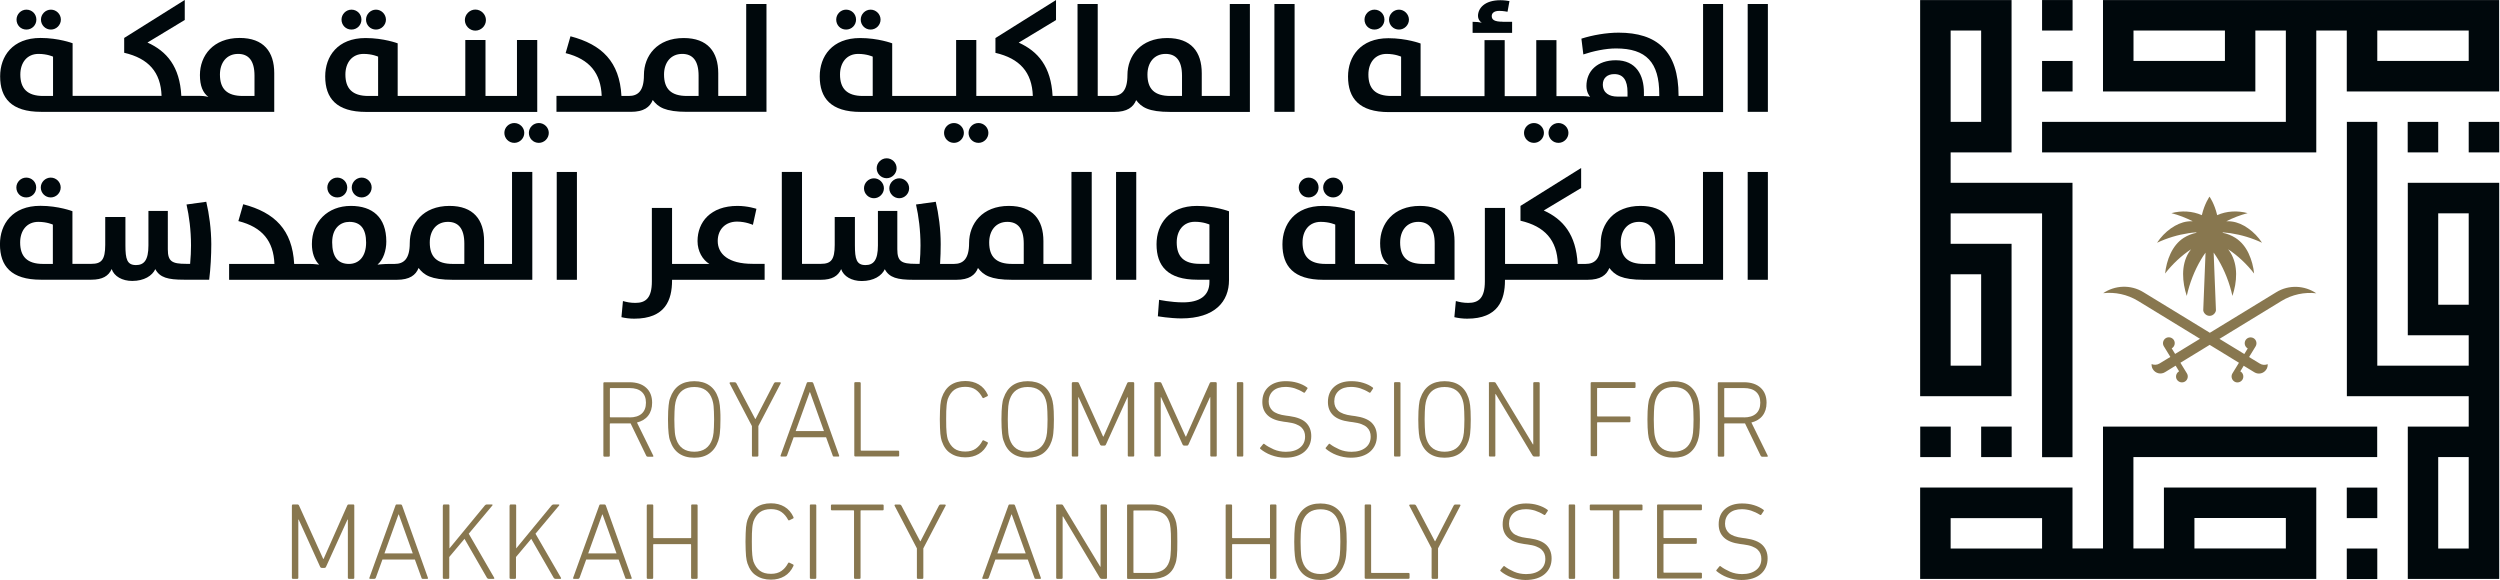 <?xml version="1.0" encoding="UTF-8" standalone="no"?>
<!-- Generator: Adobe Illustrator 25.1.0, SVG Export Plug-In . SVG Version: 6.00 Build 0)  -->

<svg
   version="1.1"
   x="0px"
   y="0px"
   viewBox="0 0 450 104.44"
   xml:space="preserve"
   id="svg86"
   sodipodi:docname="logo.svg"
   width="450"
   height="104.44"
   inkscape:version="1.3.2 (091e20e, 2023-11-25, custom)"
   xmlns:inkscape="http://www.inkscape.org/namespaces/inkscape"
   xmlns:sodipodi="http://sodipodi.sourceforge.net/DTD/sodipodi-0.dtd"
   xmlns="http://www.w3.org/2000/svg"
   xmlns:svg="http://www.w3.org/2000/svg"><defs
   id="defs86">
	
</defs><sodipodi:namedview
   id="namedview86"
   pagecolor="#ffffff"
   bordercolor="#999999"
   borderopacity="1"
   inkscape:showpageshadow="2"
   inkscape:pageopacity="0"
   inkscape:pagecheckerboard="0"
   inkscape:deskcolor="#d1d1d1"
   inkscape:zoom="1.6631529"
   inkscape:cx="153.32324"
   inkscape:cy="36.677325"
   inkscape:window-width="1500"
   inkscape:window-height="912"
   inkscape:window-x="-8"
   inkscape:window-y="-8"
   inkscape:window-maximized="1"
   inkscape:current-layer="svg86" />
<style
   type="text/css"
   id="style1">
	.st0{fill:#88774F;}
	.st1{fill:#00080C;}
	.st2{fill:none;}
</style>
<g
   id="g83"
   transform="matrix(1.587,0,0,1.587,-27.431,-27.416)">
		<g
   id="g72"
   style="display:inline">
			<g
   id="g40">
				<path
   class="st0"
   d="m 90.73,69.07 c -0.07,0 -0.12,-0.04 -0.15,-0.11 L 88.81,65.3 h -0.12 -2.17 c -0.05,0 -0.07,0.02 -0.07,0.07 v 3.58 c 0,0.08 -0.04,0.12 -0.13,0.12 h -0.47 c -0.08,0 -0.13,-0.04 -0.13,-0.12 v -8.2 c 0,-0.08 0.04,-0.12 0.12,-0.12 h 2.84 c 0.8,0 1.44,0.21 1.89,0.62 0.46,0.41 0.68,0.99 0.68,1.71 0,0.59 -0.15,1.07 -0.45,1.46 -0.3,0.39 -0.73,0.64 -1.27,0.78 l 1.84,3.74 c 0.02,0.04 0.03,0.07 0.02,0.1 -0.01,0.02 -0.04,0.04 -0.08,0.04 h -0.58 z m -2.05,-4.45 c 0.6,0 1.06,-0.14 1.39,-0.43 0.32,-0.29 0.48,-0.7 0.48,-1.24 0,-0.53 -0.16,-0.94 -0.48,-1.23 -0.32,-0.29 -0.78,-0.43 -1.39,-0.43 h -2.15 c -0.05,0 -0.07,0.02 -0.07,0.07 v 3.18 c 0,0.05 0.02,0.07 0.07,0.07 h 2.15 z"
   id="path1" />
				<path
   class="st0"
   d="m 96.03,69.19 c -0.7,0 -1.27,-0.16 -1.73,-0.48 -0.46,-0.32 -0.79,-0.79 -1,-1.42 -0.04,-0.11 -0.08,-0.23 -0.11,-0.37 -0.03,-0.14 -0.05,-0.3 -0.07,-0.48 -0.02,-0.19 -0.04,-0.41 -0.05,-0.66 -0.01,-0.26 -0.02,-0.57 -0.02,-0.93 0,-0.36 0.01,-0.67 0.02,-0.93 0.01,-0.26 0.03,-0.48 0.05,-0.66 0.02,-0.19 0.05,-0.35 0.07,-0.48 0.03,-0.13 0.06,-0.26 0.11,-0.37 0.21,-0.62 0.54,-1.09 1,-1.42 0.46,-0.32 1.04,-0.48 1.73,-0.48 0.69,0 1.26,0.16 1.72,0.48 0.46,0.32 0.79,0.79 1,1.42 0.03,0.12 0.07,0.24 0.1,0.37 0.03,0.13 0.06,0.29 0.08,0.48 0.02,0.19 0.04,0.41 0.05,0.66 0.02,0.25 0.02,0.56 0.02,0.92 0,0.36 -0.01,0.68 -0.02,0.93 -0.01,0.26 -0.03,0.48 -0.05,0.66 -0.02,0.19 -0.05,0.35 -0.08,0.48 -0.03,0.14 -0.07,0.26 -0.1,0.37 -0.21,0.62 -0.54,1.09 -1,1.42 -0.46,0.33 -1.03,0.49 -1.72,0.49 z m 2.25,-4.35 c 0,-0.34 -0.01,-0.63 -0.02,-0.88 -0.01,-0.25 -0.03,-0.46 -0.04,-0.63 -0.02,-0.17 -0.04,-0.32 -0.07,-0.43 -0.03,-0.12 -0.06,-0.22 -0.08,-0.3 -0.31,-0.95 -0.99,-1.43 -2.04,-1.43 -1.05,0 -1.73,0.48 -2.05,1.43 -0.02,0.08 -0.05,0.18 -0.08,0.3 -0.03,0.12 -0.05,0.26 -0.07,0.43 -0.02,0.17 -0.03,0.38 -0.04,0.63 -0.01,0.25 -0.02,0.54 -0.02,0.88 0,0.34 0.01,0.63 0.02,0.88 0.01,0.25 0.03,0.46 0.04,0.63 0.02,0.17 0.04,0.32 0.07,0.43 0.03,0.12 0.06,0.22 0.08,0.3 0.31,0.95 1,1.43 2.05,1.43 1.04,0 1.72,-0.48 2.04,-1.43 0.02,-0.08 0.05,-0.18 0.08,-0.3 0.03,-0.12 0.05,-0.26 0.07,-0.43 0.02,-0.17 0.03,-0.38 0.04,-0.63 0.01,-0.25 0.02,-0.54 0.02,-0.88 z"
   id="path2" />
				<path
   class="st0"
   d="m 102.7,69.07 c -0.08,0 -0.13,-0.04 -0.13,-0.12 V 65.6 l -2.53,-4.84 c -0.02,-0.03 -0.01,-0.06 0.01,-0.09 0.02,-0.03 0.05,-0.04 0.09,-0.04 h 0.48 c 0.08,0 0.14,0.04 0.19,0.12 l 2.13,4.04 h 0.04 l 2.09,-4.04 c 0.04,-0.08 0.1,-0.12 0.19,-0.12 h 0.47 c 0.05,0 0.08,0.01 0.1,0.04 0.02,0.03 0.02,0.06 0,0.09 l -2.53,4.84 v 3.34 c 0,0.08 -0.04,0.12 -0.13,0.12 h -0.47 z"
   id="path3" />
				<path
   class="st0"
   d="m 108.78,60.74 c 0.02,-0.08 0.07,-0.12 0.15,-0.12 h 0.45 c 0.07,0 0.12,0.04 0.15,0.12 l 2.93,8.2 c 0.02,0.08 0,0.12 -0.09,0.12 h -0.48 c -0.09,0 -0.15,-0.04 -0.16,-0.12 l -0.75,-2.07 h -3.68 l -0.75,2.07 c -0.03,0.08 -0.09,0.12 -0.16,0.12 h -0.48 c -0.08,0 -0.11,-0.04 -0.09,-0.12 z m 1.96,5.43 -1.58,-4.41 h -0.04 l -1.59,4.41 z"
   id="path4" />
				<path
   class="st0"
   d="m 114.18,60.74 c 0,-0.08 0.04,-0.12 0.13,-0.12 h 0.47 c 0.08,0 0.13,0.04 0.13,0.12 v 7.58 c 0,0.05 0.02,0.07 0.07,0.07 h 4.17 c 0.08,0 0.12,0.04 0.12,0.12 v 0.42 c 0,0.08 -0.04,0.12 -0.12,0.12 h -4.84 c -0.08,0 -0.13,-0.04 -0.13,-0.12 z"
   id="path5" />
				<path
   class="st0"
   d="m 124.1,67.3 c -0.03,-0.11 -0.06,-0.23 -0.09,-0.35 -0.03,-0.13 -0.05,-0.29 -0.07,-0.48 -0.02,-0.19 -0.03,-0.42 -0.04,-0.68 -0.01,-0.26 -0.02,-0.58 -0.02,-0.95 0,-0.37 0.01,-0.69 0.02,-0.95 0.01,-0.26 0.03,-0.49 0.04,-0.68 0.02,-0.19 0.04,-0.35 0.07,-0.48 0.03,-0.13 0.06,-0.25 0.09,-0.35 0.22,-0.64 0.55,-1.11 0.99,-1.42 0.45,-0.31 1.01,-0.47 1.68,-0.47 0.58,0 1.09,0.13 1.53,0.39 0.44,0.26 0.78,0.65 1.02,1.17 0.03,0.07 0.02,0.13 -0.04,0.16 l -0.41,0.2 c -0.07,0.04 -0.12,0.02 -0.16,-0.05 -0.19,-0.36 -0.44,-0.66 -0.75,-0.88 -0.31,-0.22 -0.71,-0.33 -1.19,-0.33 -0.52,0 -0.94,0.12 -1.26,0.35 -0.32,0.24 -0.56,0.59 -0.73,1.05 -0.02,0.08 -0.05,0.18 -0.07,0.3 -0.02,0.12 -0.05,0.26 -0.06,0.43 -0.01,0.17 -0.03,0.38 -0.04,0.63 -0.01,0.25 -0.01,0.55 -0.01,0.91 0,0.36 0,0.66 0.01,0.91 0.01,0.25 0.02,0.46 0.04,0.63 0.02,0.17 0.04,0.32 0.06,0.43 0.02,0.12 0.05,0.22 0.07,0.3 0.17,0.46 0.41,0.81 0.73,1.05 0.32,0.24 0.74,0.35 1.26,0.35 0.48,0 0.88,-0.11 1.19,-0.33 0.31,-0.22 0.56,-0.51 0.75,-0.88 0.04,-0.07 0.09,-0.09 0.16,-0.05 l 0.41,0.2 c 0.06,0.03 0.07,0.09 0.04,0.16 -0.24,0.52 -0.58,0.91 -1.02,1.17 -0.44,0.26 -0.95,0.39 -1.53,0.39 -0.67,0 -1.23,-0.16 -1.68,-0.47 -0.44,-0.27 -0.77,-0.74 -0.99,-1.38 z"
   id="path6" />
				<path
   class="st0"
   d="m 133.85,69.19 c -0.7,0 -1.27,-0.16 -1.73,-0.48 -0.46,-0.32 -0.79,-0.79 -1,-1.42 -0.04,-0.11 -0.08,-0.23 -0.11,-0.37 -0.03,-0.14 -0.05,-0.3 -0.07,-0.48 -0.02,-0.19 -0.04,-0.41 -0.05,-0.66 -0.01,-0.26 -0.02,-0.57 -0.02,-0.93 0,-0.36 0.01,-0.67 0.02,-0.93 0.01,-0.26 0.03,-0.48 0.05,-0.66 0.02,-0.19 0.05,-0.35 0.07,-0.48 0.03,-0.13 0.06,-0.26 0.11,-0.37 0.21,-0.62 0.54,-1.09 1,-1.42 0.46,-0.32 1.04,-0.48 1.73,-0.48 0.69,0 1.26,0.16 1.72,0.48 0.46,0.32 0.79,0.79 1,1.42 0.03,0.12 0.07,0.24 0.1,0.37 0.03,0.13 0.06,0.29 0.08,0.48 0.02,0.19 0.04,0.41 0.05,0.66 0.01,0.26 0.02,0.57 0.02,0.93 0,0.36 -0.01,0.68 -0.02,0.93 -0.01,0.26 -0.03,0.48 -0.05,0.66 -0.02,0.19 -0.05,0.35 -0.08,0.48 -0.03,0.13 -0.07,0.26 -0.1,0.37 -0.21,0.62 -0.54,1.09 -1,1.42 -0.46,0.32 -1.03,0.48 -1.72,0.48 z m 2.25,-4.35 c 0,-0.34 -0.01,-0.63 -0.02,-0.88 -0.01,-0.25 -0.03,-0.46 -0.04,-0.63 -0.02,-0.17 -0.04,-0.32 -0.07,-0.43 -0.03,-0.12 -0.06,-0.22 -0.08,-0.3 -0.31,-0.95 -0.99,-1.43 -2.04,-1.43 -1.05,0 -1.73,0.48 -2.05,1.43 -0.02,0.08 -0.05,0.18 -0.08,0.3 -0.03,0.12 -0.05,0.26 -0.07,0.43 -0.02,0.17 -0.03,0.38 -0.04,0.63 -0.01,0.25 -0.02,0.54 -0.02,0.88 0,0.34 0.01,0.63 0.02,0.88 0.01,0.25 0.03,0.46 0.04,0.63 0.02,0.17 0.04,0.32 0.07,0.43 0.03,0.12 0.06,0.22 0.08,0.3 0.31,0.95 1,1.43 2.05,1.43 1.04,0 1.72,-0.48 2.04,-1.43 0.02,-0.08 0.05,-0.18 0.08,-0.3 0.03,-0.12 0.05,-0.26 0.07,-0.43 0.02,-0.17 0.03,-0.38 0.04,-0.63 0.01,-0.24 0.02,-0.54 0.02,-0.88 z"
   id="path7" />
				<path
   class="st0"
   d="m 138.86,60.74 c 0,-0.08 0.04,-0.12 0.13,-0.12 h 0.48 c 0.09,0 0.16,0.04 0.19,0.12 l 2.74,6.05 h 0.05 l 2.68,-6.05 c 0.03,-0.08 0.09,-0.12 0.18,-0.12 h 0.49 c 0.08,0 0.13,0.04 0.13,0.12 v 8.2 c 0,0.08 -0.04,0.12 -0.13,0.12 h -0.47 c -0.08,0 -0.13,-0.04 -0.13,-0.12 v -6.61 h -0.04 l -2.43,5.35 c -0.02,0.05 -0.05,0.08 -0.08,0.11 -0.03,0.02 -0.08,0.03 -0.14,0.03 h -0.25 c -0.1,0 -0.17,-0.05 -0.21,-0.14 l -2.43,-5.35 h -0.04 v 6.61 c 0,0.08 -0.04,0.12 -0.13,0.12 h -0.47 c -0.08,0 -0.13,-0.04 -0.13,-0.12 v -8.2 z"
   id="path8" />
				<path
   class="st0"
   d="m 148.22,60.74 c 0,-0.08 0.04,-0.12 0.13,-0.12 h 0.48 c 0.09,0 0.16,0.04 0.19,0.12 l 2.74,6.05 h 0.05 l 2.68,-6.05 c 0.03,-0.08 0.09,-0.12 0.18,-0.12 h 0.49 c 0.08,0 0.13,0.04 0.13,0.12 v 8.2 c 0,0.08 -0.04,0.12 -0.13,0.12 h -0.47 c -0.08,0 -0.13,-0.04 -0.13,-0.12 v -6.61 h -0.04 l -2.43,5.35 c -0.02,0.05 -0.05,0.08 -0.08,0.11 -0.03,0.02 -0.08,0.03 -0.14,0.03 h -0.25 c -0.1,0 -0.17,-0.05 -0.21,-0.14 l -2.43,-5.35 h -0.04 v 6.61 c 0,0.08 -0.04,0.12 -0.13,0.12 h -0.47 c -0.08,0 -0.13,-0.04 -0.13,-0.12 v -8.2 z"
   id="path9" />
				<path
   class="st0"
   d="m 157.57,60.74 c 0,-0.08 0.04,-0.12 0.13,-0.12 h 0.47 c 0.08,0 0.13,0.04 0.13,0.12 v 8.2 c 0,0.08 -0.04,0.12 -0.13,0.12 h -0.47 c -0.08,0 -0.13,-0.04 -0.13,-0.12 z"
   id="path10" />
				<path
   class="st0"
   d="m 163.05,69.19 c -0.27,0 -0.55,-0.03 -0.82,-0.08 -0.27,-0.05 -0.53,-0.13 -0.78,-0.22 -0.24,-0.09 -0.47,-0.2 -0.67,-0.32 -0.2,-0.12 -0.38,-0.24 -0.53,-0.37 -0.07,-0.06 -0.07,-0.12 -0.01,-0.17 l 0.3,-0.37 c 0.06,-0.07 0.12,-0.07 0.17,-0.01 0.28,0.22 0.63,0.41 1.05,0.6 0.42,0.18 0.88,0.27 1.37,0.27 0.68,0 1.21,-0.16 1.6,-0.47 0.39,-0.31 0.58,-0.73 0.58,-1.25 0,-0.21 -0.03,-0.4 -0.1,-0.58 -0.07,-0.18 -0.18,-0.34 -0.33,-0.48 -0.15,-0.14 -0.36,-0.26 -0.62,-0.36 -0.26,-0.1 -0.59,-0.17 -0.97,-0.22 l -0.39,-0.05 c -0.83,-0.11 -1.44,-0.35 -1.84,-0.73 -0.4,-0.38 -0.6,-0.88 -0.6,-1.5 0,-0.74 0.24,-1.32 0.72,-1.74 0.48,-0.42 1.13,-0.63 1.94,-0.63 0.47,0 0.92,0.06 1.34,0.19 0.42,0.13 0.78,0.3 1.07,0.52 0.07,0.04 0.08,0.1 0.02,0.17 l -0.25,0.38 c -0.05,0.06 -0.11,0.07 -0.17,0.02 -0.34,-0.21 -0.67,-0.36 -1,-0.47 -0.33,-0.1 -0.68,-0.16 -1.04,-0.16 -0.6,0 -1.07,0.15 -1.41,0.45 -0.33,0.3 -0.5,0.7 -0.5,1.2 0,0.43 0.15,0.78 0.45,1.06 0.3,0.27 0.81,0.46 1.53,0.55 l 0.38,0.05 c 0.86,0.12 1.49,0.37 1.88,0.75 0.39,0.39 0.59,0.89 0.59,1.52 0,0.36 -0.06,0.68 -0.19,0.98 -0.13,0.3 -0.32,0.56 -0.57,0.78 -0.25,0.22 -0.56,0.39 -0.93,0.51 -0.37,0.12 -0.78,0.18 -1.27,0.18 z"
   id="path11" />
				<path
   class="st0"
   d="m 170.49,69.19 c -0.27,0 -0.55,-0.03 -0.82,-0.08 -0.27,-0.05 -0.53,-0.13 -0.78,-0.22 -0.24,-0.09 -0.47,-0.2 -0.67,-0.32 -0.2,-0.12 -0.38,-0.24 -0.53,-0.37 -0.07,-0.06 -0.07,-0.12 -0.01,-0.17 l 0.3,-0.37 c 0.06,-0.07 0.12,-0.07 0.17,-0.01 0.28,0.22 0.63,0.41 1.05,0.6 0.42,0.18 0.88,0.27 1.37,0.27 0.68,0 1.21,-0.16 1.6,-0.47 0.39,-0.31 0.58,-0.73 0.58,-1.25 0,-0.21 -0.03,-0.4 -0.1,-0.58 -0.07,-0.18 -0.18,-0.34 -0.33,-0.48 -0.15,-0.14 -0.36,-0.26 -0.62,-0.36 -0.26,-0.1 -0.59,-0.17 -0.97,-0.22 l -0.39,-0.05 c -0.83,-0.11 -1.44,-0.35 -1.84,-0.73 -0.4,-0.38 -0.6,-0.88 -0.6,-1.5 0,-0.74 0.24,-1.32 0.72,-1.74 0.48,-0.42 1.13,-0.63 1.94,-0.63 0.47,0 0.92,0.06 1.34,0.19 0.42,0.13 0.78,0.3 1.07,0.52 0.07,0.04 0.08,0.1 0.02,0.17 l -0.25,0.38 c -0.05,0.06 -0.11,0.07 -0.17,0.02 -0.34,-0.21 -0.67,-0.36 -1,-0.47 -0.33,-0.1 -0.68,-0.16 -1.04,-0.16 -0.6,0 -1.07,0.15 -1.41,0.45 -0.33,0.3 -0.5,0.7 -0.5,1.2 0,0.43 0.15,0.78 0.45,1.06 0.3,0.27 0.81,0.46 1.53,0.55 l 0.38,0.05 c 0.86,0.12 1.49,0.37 1.88,0.75 0.39,0.39 0.59,0.89 0.59,1.52 0,0.36 -0.06,0.68 -0.19,0.98 -0.13,0.3 -0.32,0.56 -0.57,0.78 -0.25,0.22 -0.56,0.39 -0.93,0.51 -0.37,0.12 -0.78,0.18 -1.27,0.18 z"
   id="path12" />
				<path
   class="st0"
   d="m 175.4,60.74 c 0,-0.08 0.04,-0.12 0.13,-0.12 H 176 c 0.08,0 0.13,0.04 0.13,0.12 v 8.2 c 0,0.08 -0.04,0.12 -0.13,0.12 h -0.47 c -0.08,0 -0.13,-0.04 -0.13,-0.12 z"
   id="path13" />
				<path
   class="st0"
   d="m 181.13,69.19 c -0.7,0 -1.27,-0.16 -1.73,-0.48 -0.46,-0.32 -0.79,-0.79 -1,-1.42 -0.04,-0.11 -0.08,-0.23 -0.11,-0.37 -0.03,-0.14 -0.05,-0.3 -0.07,-0.48 -0.02,-0.19 -0.04,-0.41 -0.05,-0.66 -0.01,-0.26 -0.02,-0.57 -0.02,-0.93 0,-0.36 0.01,-0.67 0.02,-0.93 0.01,-0.26 0.03,-0.48 0.05,-0.66 0.02,-0.19 0.05,-0.35 0.07,-0.48 0.03,-0.13 0.06,-0.26 0.11,-0.37 0.21,-0.62 0.54,-1.09 1,-1.42 0.46,-0.32 1.04,-0.48 1.73,-0.48 0.69,0 1.26,0.16 1.72,0.48 0.46,0.32 0.79,0.79 1,1.42 0.03,0.12 0.07,0.24 0.1,0.37 0.03,0.13 0.06,0.29 0.08,0.48 0.02,0.19 0.04,0.41 0.05,0.66 0.01,0.26 0.02,0.57 0.02,0.93 0,0.36 -0.01,0.68 -0.02,0.93 -0.01,0.26 -0.03,0.48 -0.05,0.66 -0.02,0.19 -0.05,0.35 -0.08,0.48 -0.03,0.14 -0.07,0.26 -0.1,0.37 -0.21,0.62 -0.54,1.09 -1,1.42 -0.46,0.32 -1.03,0.48 -1.72,0.48 z m 2.25,-4.35 c 0,-0.34 -0.01,-0.63 -0.02,-0.88 -0.01,-0.25 -0.03,-0.46 -0.04,-0.63 -0.02,-0.17 -0.04,-0.32 -0.07,-0.43 -0.03,-0.12 -0.06,-0.22 -0.08,-0.3 -0.31,-0.95 -0.99,-1.43 -2.04,-1.43 -1.05,0 -1.74,0.48 -2.05,1.43 -0.02,0.08 -0.05,0.18 -0.08,0.3 -0.03,0.12 -0.05,0.26 -0.07,0.43 -0.02,0.17 -0.03,0.38 -0.04,0.63 -0.01,0.25 -0.02,0.54 -0.02,0.88 0,0.34 0.01,0.63 0.02,0.88 0.01,0.25 0.03,0.46 0.04,0.63 0.02,0.17 0.04,0.32 0.07,0.43 0.03,0.12 0.06,0.22 0.08,0.3 0.31,0.95 1,1.43 2.05,1.43 1.04,0 1.72,-0.48 2.04,-1.43 0.02,-0.08 0.05,-0.18 0.08,-0.3 0.03,-0.12 0.05,-0.26 0.07,-0.43 0.02,-0.17 0.03,-0.38 0.04,-0.63 0.01,-0.24 0.02,-0.54 0.02,-0.88 z"
   id="path14" />
				<path
   class="st0"
   d="m 186.14,60.74 c 0,-0.08 0.04,-0.12 0.13,-0.12 h 0.47 c 0.1,0 0.17,0.04 0.21,0.12 l 4.2,6.94 h 0.04 v -6.94 c 0,-0.08 0.04,-0.12 0.13,-0.12 h 0.47 c 0.08,0 0.13,0.04 0.13,0.12 v 8.2 c 0,0.08 -0.04,0.12 -0.12,0.12 h -0.48 c -0.09,0 -0.16,-0.04 -0.21,-0.12 l -4.17,-6.96 h -0.05 v 6.96 c 0,0.08 -0.04,0.12 -0.13,0.12 h -0.47 c -0.08,0 -0.13,-0.04 -0.13,-0.12 v -8.2 z"
   id="path15" />
				<path
   class="st0"
   d="m 197.7,60.74 c 0,-0.08 0.04,-0.12 0.13,-0.12 h 4.84 c 0.08,0 0.12,0.04 0.12,0.12 v 0.42 c 0,0.08 -0.04,0.12 -0.12,0.12 h -4.17 c -0.05,0 -0.07,0.02 -0.07,0.07 v 3.09 c 0,0.05 0.02,0.07 0.07,0.07 h 3.59 c 0.08,0 0.12,0.04 0.12,0.12 v 0.42 c 0,0.08 -0.04,0.12 -0.12,0.12 h -3.59 c -0.05,0 -0.07,0.02 -0.07,0.07 v 3.66 c 0,0.08 -0.04,0.12 -0.13,0.12 h -0.47 c -0.08,0 -0.13,-0.04 -0.13,-0.12 z"
   id="path16" />
				<path
   class="st0"
   d="m 207.12,69.19 c -0.7,0 -1.27,-0.16 -1.73,-0.48 -0.46,-0.32 -0.79,-0.79 -1,-1.42 -0.04,-0.11 -0.08,-0.23 -0.11,-0.37 -0.03,-0.14 -0.05,-0.3 -0.07,-0.48 -0.02,-0.19 -0.04,-0.41 -0.05,-0.66 -0.01,-0.26 -0.02,-0.57 -0.02,-0.93 0,-0.36 0.01,-0.67 0.02,-0.93 0.01,-0.26 0.03,-0.48 0.05,-0.66 0.02,-0.19 0.05,-0.35 0.07,-0.48 0.03,-0.13 0.06,-0.26 0.11,-0.37 0.21,-0.62 0.54,-1.09 1,-1.42 0.46,-0.32 1.04,-0.48 1.73,-0.48 0.69,0 1.26,0.16 1.72,0.48 0.46,0.32 0.79,0.79 1,1.42 0.03,0.12 0.07,0.24 0.1,0.37 0.03,0.13 0.06,0.29 0.08,0.48 0.02,0.19 0.04,0.41 0.05,0.66 0.01,0.26 0.02,0.57 0.02,0.93 0,0.36 -0.01,0.68 -0.02,0.93 -0.01,0.26 -0.03,0.48 -0.05,0.66 -0.02,0.19 -0.05,0.35 -0.08,0.48 -0.03,0.14 -0.07,0.26 -0.1,0.37 -0.21,0.62 -0.54,1.09 -1,1.42 -0.46,0.32 -1.03,0.48 -1.72,0.48 z m 2.25,-4.35 c 0,-0.34 -0.01,-0.63 -0.02,-0.88 -0.01,-0.25 -0.03,-0.46 -0.04,-0.63 -0.02,-0.17 -0.04,-0.32 -0.07,-0.43 -0.03,-0.12 -0.06,-0.22 -0.08,-0.3 -0.31,-0.95 -0.99,-1.43 -2.04,-1.43 -1.05,0 -1.74,0.48 -2.05,1.43 -0.02,0.08 -0.05,0.18 -0.08,0.3 -0.03,0.12 -0.05,0.26 -0.07,0.43 -0.02,0.17 -0.03,0.38 -0.04,0.63 -0.01,0.25 -0.02,0.54 -0.02,0.88 0,0.34 0.01,0.63 0.02,0.88 0.01,0.25 0.03,0.46 0.04,0.63 0.02,0.17 0.04,0.32 0.07,0.43 0.03,0.12 0.06,0.22 0.08,0.3 0.31,0.95 1,1.43 2.05,1.43 1.04,0 1.72,-0.48 2.04,-1.43 0.02,-0.08 0.05,-0.18 0.08,-0.3 0.03,-0.12 0.05,-0.26 0.07,-0.43 0.02,-0.17 0.03,-0.38 0.04,-0.63 0.01,-0.24 0.02,-0.54 0.02,-0.88 z"
   id="path17" />
				<path
   class="st0"
   d="m 217.13,69.07 c -0.07,0 -0.12,-0.04 -0.15,-0.11 l -1.77,-3.66 h -0.12 -2.17 c -0.05,0 -0.07,0.02 -0.07,0.07 v 3.58 c 0,0.08 -0.04,0.12 -0.13,0.12 h -0.47 c -0.08,0 -0.13,-0.04 -0.13,-0.12 v -8.2 c 0,-0.08 0.04,-0.12 0.12,-0.12 h 2.84 c 0.8,0 1.44,0.21 1.89,0.62 0.46,0.41 0.68,0.99 0.68,1.71 0,0.59 -0.15,1.07 -0.45,1.46 -0.3,0.39 -0.73,0.64 -1.27,0.78 l 1.84,3.74 c 0.02,0.04 0.03,0.07 0.02,0.1 -0.01,0.02 -0.04,0.04 -0.08,0.04 h -0.58 z m -2.06,-4.45 c 0.6,0 1.06,-0.14 1.39,-0.43 0.32,-0.29 0.48,-0.7 0.48,-1.24 0,-0.53 -0.16,-0.94 -0.48,-1.23 -0.32,-0.29 -0.78,-0.43 -1.39,-0.43 h -2.15 c -0.05,0 -0.07,0.02 -0.07,0.07 v 3.18 c 0,0.05 0.02,0.07 0.07,0.07 h 2.15 z"
   id="path18" />
				<path
   class="st0"
   d="m 50.4,74.61 c 0,-0.08 0.04,-0.12 0.13,-0.12 h 0.48 c 0.09,0 0.16,0.04 0.19,0.12 l 2.74,6.05 h 0.05 l 2.68,-6.05 c 0.03,-0.08 0.09,-0.12 0.18,-0.12 h 0.49 c 0.08,0 0.13,0.04 0.13,0.12 v 8.2 c 0,0.08 -0.04,0.12 -0.13,0.12 h -0.47 c -0.08,0 -0.13,-0.04 -0.13,-0.12 V 76.2 H 56.7 l -2.43,5.35 c -0.02,0.05 -0.05,0.08 -0.08,0.11 -0.03,0.02 -0.08,0.03 -0.14,0.03 H 53.8 c -0.1,0 -0.17,-0.05 -0.21,-0.14 L 51.16,76.2 h -0.04 v 6.61 c 0,0.08 -0.04,0.12 -0.13,0.12 h -0.47 c -0.08,0 -0.13,-0.04 -0.13,-0.12 v -8.2 z"
   id="path19" />
				<path
   class="st0"
   d="m 62.14,74.61 c 0.02,-0.08 0.07,-0.12 0.15,-0.12 h 0.45 c 0.07,0 0.12,0.04 0.15,0.12 l 2.93,8.2 c 0.02,0.08 0,0.12 -0.09,0.12 h -0.48 c -0.09,0 -0.15,-0.04 -0.16,-0.12 l -0.75,-2.07 h -3.68 l -0.75,2.07 c -0.03,0.08 -0.09,0.12 -0.16,0.12 h -0.48 c -0.08,0 -0.11,-0.04 -0.09,-0.12 z m 1.96,5.43 -1.58,-4.41 h -0.04 l -1.59,4.41 z"
   id="path20" />
				<path
   class="st0"
   d="m 67.53,74.61 c 0,-0.08 0.04,-0.12 0.13,-0.12 h 0.47 c 0.08,0 0.13,0.04 0.13,0.12 v 4.87 l 4.02,-4.88 c 0.07,-0.07 0.14,-0.11 0.21,-0.11 h 0.58 c 0.04,0 0.07,0.01 0.08,0.04 0.01,0.03 0,0.06 -0.03,0.09 l -2.67,3.19 2.88,4.98 c 0.02,0.04 0.03,0.07 0.02,0.1 -0.01,0.02 -0.04,0.04 -0.08,0.04 h -0.56 c -0.07,0 -0.14,-0.04 -0.19,-0.11 l -2.55,-4.43 -1.73,2.06 v 2.36 c 0,0.08 -0.04,0.12 -0.13,0.12 h -0.47 c -0.08,0 -0.13,-0.04 -0.13,-0.12 v -8.2 z"
   id="path21" />
				<path
   class="st0"
   d="m 75.1,74.61 c 0,-0.08 0.04,-0.12 0.13,-0.12 h 0.47 c 0.08,0 0.13,0.04 0.13,0.12 v 4.87 l 4.02,-4.88 c 0.07,-0.07 0.14,-0.11 0.21,-0.11 h 0.58 c 0.04,0 0.07,0.01 0.08,0.04 0.01,0.03 0,0.06 -0.03,0.09 l -2.67,3.19 2.88,4.98 c 0.02,0.04 0.03,0.07 0.02,0.1 -0.01,0.02 -0.04,0.04 -0.08,0.04 h -0.56 c -0.07,0 -0.14,-0.04 -0.19,-0.11 l -2.55,-4.43 -1.73,2.06 v 2.36 c 0,0.08 -0.04,0.12 -0.13,0.12 h -0.47 c -0.08,0 -0.13,-0.04 -0.13,-0.12 v -8.2 z"
   id="path22" />
				<path
   class="st0"
   d="m 85.25,74.61 c 0.02,-0.08 0.07,-0.12 0.15,-0.12 h 0.45 c 0.07,0 0.12,0.04 0.15,0.12 l 2.93,8.2 c 0.02,0.08 0,0.12 -0.09,0.12 h -0.48 c -0.09,0 -0.15,-0.04 -0.16,-0.12 l -0.75,-2.07 h -3.68 l -0.75,2.07 c -0.03,0.08 -0.09,0.12 -0.16,0.12 h -0.48 c -0.08,0 -0.11,-0.04 -0.09,-0.12 z m 1.96,5.43 -1.58,-4.41 H 85.59 L 84,80.04 Z"
   id="path23" />
				<path
   class="st0"
   d="m 90.65,74.61 c 0,-0.08 0.04,-0.12 0.13,-0.12 h 0.47 c 0.08,0 0.13,0.04 0.13,0.12 v 3.63 c 0,0.05 0.02,0.07 0.07,0.07 h 4.16 c 0.05,0 0.07,-0.02 0.07,-0.07 v -3.63 c 0,-0.08 0.04,-0.12 0.13,-0.12 h 0.47 c 0.08,0 0.13,0.04 0.13,0.12 v 8.2 c 0,0.08 -0.04,0.12 -0.13,0.12 H 95.8 c -0.08,0 -0.13,-0.04 -0.13,-0.12 v -3.75 c 0,-0.05 -0.02,-0.07 -0.07,-0.07 h -4.16 c -0.05,0 -0.07,0.02 -0.07,0.07 v 3.75 c 0,0.08 -0.04,0.12 -0.13,0.12 h -0.47 c -0.08,0 -0.13,-0.04 -0.13,-0.12 v -8.2 z"
   id="path24" />
				<path
   class="st0"
   d="m 102.06,81.17 c -0.03,-0.11 -0.06,-0.23 -0.09,-0.35 -0.03,-0.13 -0.05,-0.29 -0.07,-0.48 -0.02,-0.19 -0.03,-0.42 -0.04,-0.68 -0.01,-0.26 -0.02,-0.58 -0.02,-0.95 0,-0.37 0.01,-0.69 0.02,-0.95 0.01,-0.26 0.03,-0.49 0.04,-0.68 0.02,-0.19 0.04,-0.35 0.07,-0.48 0.03,-0.13 0.06,-0.25 0.09,-0.35 0.22,-0.64 0.55,-1.11 0.99,-1.42 0.45,-0.31 1.01,-0.47 1.68,-0.47 0.58,0 1.09,0.13 1.53,0.39 0.44,0.26 0.78,0.65 1.02,1.17 0.03,0.07 0.02,0.13 -0.04,0.16 l -0.41,0.2 c -0.07,0.04 -0.12,0.02 -0.16,-0.05 -0.19,-0.36 -0.44,-0.66 -0.75,-0.88 -0.31,-0.22 -0.71,-0.33 -1.19,-0.33 -0.52,0 -0.94,0.12 -1.26,0.35 -0.32,0.24 -0.56,0.59 -0.73,1.05 -0.02,0.08 -0.05,0.18 -0.07,0.3 -0.02,0.12 -0.05,0.26 -0.06,0.43 -0.02,0.17 -0.03,0.38 -0.04,0.63 -0.01,0.25 -0.01,0.55 -0.01,0.91 0,0.36 0,0.66 0.01,0.91 0.01,0.25 0.02,0.46 0.04,0.63 0.02,0.17 0.04,0.32 0.06,0.43 0.02,0.12 0.05,0.22 0.07,0.3 0.17,0.46 0.41,0.81 0.73,1.05 0.32,0.24 0.74,0.35 1.26,0.35 0.48,0 0.88,-0.11 1.19,-0.33 0.31,-0.22 0.56,-0.51 0.75,-0.88 0.04,-0.07 0.09,-0.09 0.16,-0.05 l 0.41,0.2 c 0.06,0.03 0.07,0.09 0.04,0.16 -0.24,0.52 -0.58,0.91 -1.02,1.17 -0.44,0.26 -0.95,0.39 -1.53,0.39 -0.67,0 -1.23,-0.16 -1.68,-0.47 -0.44,-0.27 -0.77,-0.74 -0.99,-1.38 z"
   id="path25" />
				<path
   class="st0"
   d="m 109.14,74.61 c 0,-0.08 0.04,-0.12 0.13,-0.12 h 0.47 c 0.08,0 0.13,0.04 0.13,0.12 v 8.2 c 0,0.08 -0.04,0.12 -0.13,0.12 h -0.47 c -0.08,0 -0.13,-0.04 -0.13,-0.12 z"
   id="path26" />
				<path
   class="st0"
   d="m 114.28,82.93 c -0.08,0 -0.13,-0.04 -0.13,-0.12 v -7.58 c 0,-0.05 -0.02,-0.07 -0.07,-0.07 h -2.43 c -0.08,0 -0.12,-0.04 -0.12,-0.12 v -0.42 c 0,-0.08 0.04,-0.12 0.12,-0.12 h 5.74 c 0.08,0 0.12,0.04 0.12,0.12 v 0.42 c 0,0.08 -0.04,0.12 -0.12,0.12 h -2.43 c -0.05,0 -0.07,0.02 -0.07,0.07 v 7.58 c 0,0.08 -0.04,0.12 -0.13,0.12 z"
   id="path27" />
				<path
   class="st0"
   d="m 121.41,82.93 c -0.08,0 -0.13,-0.04 -0.13,-0.12 v -3.34 l -2.53,-4.84 c -0.02,-0.03 -0.01,-0.06 0.01,-0.09 0.02,-0.03 0.05,-0.04 0.09,-0.04 h 0.48 c 0.08,0 0.14,0.04 0.19,0.12 l 2.13,4.04 h 0.04 l 2.09,-4.04 c 0.04,-0.08 0.1,-0.12 0.19,-0.12 h 0.47 c 0.05,0 0.08,0.01 0.1,0.04 0.02,0.03 0.02,0.06 0,0.09 l -2.53,4.84 v 3.34 c 0,0.08 -0.04,0.12 -0.13,0.12 z"
   id="path28" />
				<path
   class="st0"
   d="m 131.66,74.61 c 0.02,-0.08 0.07,-0.12 0.15,-0.12 h 0.45 c 0.07,0 0.12,0.04 0.15,0.12 l 2.93,8.2 c 0.02,0.08 0,0.12 -0.09,0.12 h -0.48 c -0.09,0 -0.15,-0.04 -0.16,-0.12 l -0.75,-2.07 h -3.68 l -0.75,2.07 c -0.03,0.08 -0.09,0.12 -0.16,0.12 h -0.48 c -0.08,0 -0.11,-0.04 -0.09,-0.12 z m 1.96,5.43 -1.58,-4.41 H 132 l -1.59,4.41 z"
   id="path29" />
				<path
   class="st0"
   d="m 137.06,74.61 c 0,-0.08 0.04,-0.12 0.13,-0.12 h 0.47 c 0.1,0 0.17,0.04 0.21,0.12 l 4.2,6.94 h 0.04 v -6.94 c 0,-0.08 0.04,-0.12 0.13,-0.12 h 0.47 c 0.08,0 0.13,0.04 0.13,0.12 v 8.2 c 0,0.08 -0.04,0.12 -0.12,0.12 h -0.48 c -0.09,0 -0.16,-0.04 -0.21,-0.12 l -4.17,-6.96 h -0.05 v 6.96 c 0,0.08 -0.04,0.12 -0.13,0.12 h -0.47 c -0.08,0 -0.13,-0.04 -0.13,-0.12 v -8.2 z"
   id="path30" />
				<path
   class="st0"
   d="m 145.12,74.61 c 0,-0.08 0.04,-0.12 0.12,-0.12 h 2.65 c 1.42,0 2.32,0.57 2.7,1.71 0.04,0.12 0.08,0.25 0.11,0.38 0.03,0.13 0.05,0.29 0.07,0.48 0.02,0.19 0.04,0.41 0.04,0.68 0.01,0.27 0.01,0.59 0.01,0.97 0,0.39 0,0.71 -0.01,0.98 -0.01,0.26 -0.02,0.48 -0.04,0.67 -0.02,0.19 -0.05,0.35 -0.07,0.48 -0.03,0.13 -0.06,0.26 -0.11,0.39 -0.37,1.14 -1.27,1.71 -2.7,1.71 h -2.65 c -0.08,0 -0.12,-0.04 -0.12,-0.12 z m 0.72,7.58 c 0,0.05 0.02,0.07 0.07,0.07 h 1.88 c 0.55,0 0.99,-0.1 1.35,-0.3 0.35,-0.2 0.61,-0.53 0.76,-0.98 0.03,-0.1 0.06,-0.21 0.09,-0.32 0.02,-0.12 0.05,-0.26 0.06,-0.43 0.02,-0.17 0.03,-0.38 0.04,-0.62 0.01,-0.24 0.01,-0.54 0.01,-0.9 0,-0.36 0,-0.66 -0.01,-0.9 -0.01,-0.24 -0.02,-0.45 -0.04,-0.62 -0.02,-0.17 -0.04,-0.31 -0.06,-0.43 -0.02,-0.12 -0.05,-0.22 -0.09,-0.32 -0.15,-0.45 -0.4,-0.77 -0.76,-0.97 -0.35,-0.2 -0.8,-0.3 -1.35,-0.3 h -1.88 c -0.05,0 -0.07,0.02 -0.07,0.07 z"
   id="path31" />
				<path
   class="st0"
   d="m 156.3,74.61 c 0,-0.08 0.04,-0.12 0.13,-0.12 h 0.47 c 0.08,0 0.13,0.04 0.13,0.12 v 3.63 c 0,0.05 0.02,0.07 0.07,0.07 h 4.16 c 0.05,0 0.07,-0.02 0.07,-0.07 v -3.63 c 0,-0.08 0.04,-0.12 0.13,-0.12 h 0.47 c 0.08,0 0.13,0.04 0.13,0.12 v 8.2 c 0,0.08 -0.04,0.12 -0.13,0.12 h -0.47 c -0.08,0 -0.13,-0.04 -0.13,-0.12 v -3.75 c 0,-0.05 -0.02,-0.07 -0.07,-0.07 h -4.16 c -0.05,0 -0.07,0.02 -0.07,0.07 v 3.75 c 0,0.08 -0.04,0.12 -0.13,0.12 h -0.47 c -0.08,0 -0.13,-0.04 -0.13,-0.12 z"
   id="path32" />
				<path
   class="st0"
   d="m 167.06,83.06 c -0.7,0 -1.27,-0.16 -1.73,-0.48 -0.46,-0.32 -0.79,-0.79 -1,-1.42 -0.04,-0.11 -0.08,-0.23 -0.11,-0.37 -0.03,-0.14 -0.05,-0.3 -0.07,-0.48 -0.02,-0.19 -0.04,-0.41 -0.05,-0.66 -0.01,-0.26 -0.02,-0.57 -0.02,-0.93 0,-0.36 0.01,-0.67 0.02,-0.93 0.01,-0.26 0.03,-0.48 0.05,-0.66 0.02,-0.19 0.05,-0.35 0.07,-0.48 0.03,-0.13 0.06,-0.26 0.11,-0.37 0.21,-0.62 0.54,-1.09 1,-1.42 0.46,-0.33 1.04,-0.48 1.73,-0.48 0.69,0 1.26,0.16 1.72,0.48 0.46,0.32 0.79,0.79 1,1.42 0.03,0.12 0.07,0.24 0.1,0.37 0.03,0.13 0.06,0.29 0.08,0.48 0.02,0.19 0.04,0.41 0.05,0.66 0.01,0.26 0.02,0.57 0.02,0.93 0,0.36 -0.01,0.68 -0.02,0.93 -0.01,0.26 -0.03,0.48 -0.05,0.66 -0.02,0.19 -0.05,0.35 -0.08,0.48 -0.03,0.14 -0.07,0.26 -0.1,0.37 -0.21,0.62 -0.54,1.09 -1,1.42 -0.46,0.32 -1.03,0.48 -1.72,0.48 z m 2.25,-4.35 c 0,-0.34 -0.01,-0.63 -0.02,-0.88 -0.01,-0.25 -0.03,-0.46 -0.04,-0.63 -0.02,-0.17 -0.04,-0.32 -0.07,-0.43 -0.03,-0.12 -0.06,-0.22 -0.08,-0.3 -0.31,-0.95 -0.99,-1.43 -2.04,-1.43 -1.05,0 -1.73,0.48 -2.05,1.43 -0.02,0.08 -0.05,0.18 -0.08,0.3 -0.03,0.12 -0.05,0.26 -0.07,0.43 -0.02,0.17 -0.03,0.38 -0.04,0.63 -0.01,0.25 -0.02,0.54 -0.02,0.88 0,0.34 0.01,0.63 0.02,0.88 0.01,0.25 0.03,0.46 0.04,0.63 0.02,0.17 0.04,0.32 0.07,0.43 0.03,0.12 0.06,0.22 0.08,0.3 0.31,0.95 1,1.43 2.05,1.43 1.04,0 1.72,-0.48 2.04,-1.43 0.02,-0.08 0.05,-0.18 0.08,-0.3 0.03,-0.12 0.05,-0.26 0.07,-0.43 0.02,-0.17 0.03,-0.38 0.04,-0.63 0.01,-0.25 0.02,-0.54 0.02,-0.88 z"
   id="path33" />
				<path
   class="st0"
   d="m 172.07,74.61 c 0,-0.08 0.04,-0.12 0.13,-0.12 h 0.47 c 0.08,0 0.13,0.04 0.13,0.12 v 7.58 c 0,0.05 0.02,0.07 0.07,0.07 h 4.17 c 0.08,0 0.12,0.04 0.12,0.12 v 0.42 c 0,0.08 -0.04,0.12 -0.12,0.12 h -4.84 c -0.08,0 -0.13,-0.04 -0.13,-0.12 z"
   id="path34" />
				<path
   class="st0"
   d="m 179.79,82.93 c -0.08,0 -0.13,-0.04 -0.13,-0.12 v -3.34 l -2.53,-4.84 c -0.02,-0.03 -0.01,-0.06 0.01,-0.09 0.02,-0.03 0.05,-0.04 0.09,-0.04 h 0.48 c 0.08,0 0.14,0.04 0.19,0.12 l 2.13,4.04 h 0.04 l 2.09,-4.04 c 0.04,-0.08 0.1,-0.12 0.19,-0.12 h 0.47 c 0.05,0 0.08,0.01 0.1,0.04 0.02,0.03 0.02,0.06 0,0.09 l -2.53,4.84 v 3.34 c 0,0.08 -0.04,0.12 -0.13,0.12 z"
   id="path35" />
				<path
   class="st0"
   d="m 190.3,83.06 c -0.27,0 -0.55,-0.03 -0.82,-0.08 -0.27,-0.05 -0.53,-0.13 -0.78,-0.22 -0.24,-0.09 -0.47,-0.2 -0.67,-0.32 -0.2,-0.12 -0.38,-0.24 -0.53,-0.37 -0.07,-0.06 -0.07,-0.12 -0.01,-0.17 l 0.3,-0.37 c 0.06,-0.07 0.12,-0.07 0.17,-0.01 0.28,0.22 0.63,0.41 1.05,0.6 0.42,0.18 0.88,0.27 1.37,0.27 0.68,0 1.21,-0.16 1.6,-0.47 0.39,-0.31 0.58,-0.73 0.58,-1.25 0,-0.21 -0.03,-0.4 -0.1,-0.58 -0.07,-0.18 -0.18,-0.34 -0.33,-0.48 -0.15,-0.14 -0.36,-0.26 -0.62,-0.36 -0.26,-0.1 -0.59,-0.17 -0.97,-0.22 l -0.38,-0.05 c -0.83,-0.11 -1.44,-0.35 -1.84,-0.73 -0.4,-0.38 -0.6,-0.88 -0.6,-1.5 0,-0.74 0.24,-1.32 0.72,-1.74 0.48,-0.42 1.13,-0.63 1.94,-0.63 0.47,0 0.92,0.06 1.34,0.19 0.42,0.13 0.78,0.3 1.07,0.52 0.07,0.04 0.08,0.1 0.02,0.17 l -0.25,0.38 c -0.05,0.06 -0.11,0.07 -0.17,0.02 -0.34,-0.21 -0.67,-0.36 -1,-0.47 -0.33,-0.1 -0.68,-0.16 -1.04,-0.16 -0.6,0 -1.07,0.15 -1.41,0.45 -0.33,0.3 -0.5,0.7 -0.5,1.2 0,0.43 0.15,0.78 0.45,1.06 0.3,0.27 0.81,0.46 1.53,0.55 l 0.38,0.05 c 0.86,0.12 1.49,0.37 1.88,0.75 0.39,0.39 0.59,0.89 0.59,1.52 0,0.36 -0.06,0.68 -0.19,0.98 -0.13,0.3 -0.32,0.56 -0.57,0.78 -0.25,0.22 -0.56,0.39 -0.93,0.51 -0.37,0.12 -0.79,0.18 -1.28,0.18 z"
   id="path36" />
				<path
   class="st0"
   d="m 195.21,74.61 c 0,-0.08 0.04,-0.12 0.13,-0.12 h 0.47 c 0.08,0 0.13,0.04 0.13,0.12 v 8.2 c 0,0.08 -0.04,0.12 -0.13,0.12 h -0.47 c -0.08,0 -0.13,-0.04 -0.13,-0.12 z"
   id="path37" />
				<path
   class="st0"
   d="m 200.35,82.93 c -0.08,0 -0.13,-0.04 -0.13,-0.12 v -7.58 c 0,-0.05 -0.02,-0.07 -0.07,-0.07 h -2.43 c -0.08,0 -0.12,-0.04 -0.12,-0.12 v -0.42 c 0,-0.08 0.04,-0.12 0.12,-0.12 h 5.74 c 0.08,0 0.12,0.04 0.12,0.12 v 0.42 c 0,0.08 -0.04,0.12 -0.12,0.12 h -2.43 c -0.05,0 -0.07,0.02 -0.07,0.07 v 7.58 c 0,0.08 -0.04,0.12 -0.13,0.12 z"
   id="path38" />
				<path
   class="st0"
   d="m 205.23,74.61 c 0,-0.08 0.04,-0.12 0.13,-0.12 h 4.84 c 0.08,0 0.12,0.04 0.12,0.12 v 0.42 c 0,0.08 -0.04,0.12 -0.12,0.12 h -4.17 c -0.05,0 -0.07,0.02 -0.07,0.07 v 3.01 c 0,0.05 0.02,0.07 0.07,0.07 h 3.59 c 0.08,0 0.12,0.04 0.12,0.12 v 0.42 c 0,0.08 -0.04,0.12 -0.12,0.12 h -3.59 c -0.05,0 -0.07,0.02 -0.07,0.07 v 3.13 c 0,0.05 0.02,0.07 0.07,0.07 h 4.17 c 0.08,0 0.12,0.04 0.12,0.12 v 0.42 c 0,0.08 -0.04,0.12 -0.12,0.12 h -4.84 c -0.08,0 -0.13,-0.04 -0.13,-0.12 z"
   id="path39" />
				<path
   class="st0"
   d="m 214.8,83.06 c -0.27,0 -0.55,-0.03 -0.82,-0.08 -0.27,-0.05 -0.53,-0.13 -0.78,-0.22 -0.24,-0.09 -0.47,-0.2 -0.67,-0.32 -0.2,-0.12 -0.38,-0.24 -0.53,-0.37 -0.07,-0.06 -0.07,-0.12 -0.01,-0.17 l 0.3,-0.37 c 0.06,-0.07 0.12,-0.07 0.17,-0.01 0.28,0.22 0.63,0.41 1.05,0.6 0.42,0.18 0.88,0.27 1.37,0.27 0.68,0 1.21,-0.16 1.6,-0.47 0.39,-0.31 0.58,-0.73 0.58,-1.25 0,-0.21 -0.03,-0.4 -0.1,-0.58 -0.07,-0.18 -0.18,-0.34 -0.33,-0.48 -0.15,-0.14 -0.36,-0.26 -0.62,-0.36 -0.26,-0.1 -0.59,-0.17 -0.97,-0.22 l -0.38,-0.05 c -0.83,-0.11 -1.44,-0.35 -1.84,-0.73 -0.4,-0.38 -0.6,-0.88 -0.6,-1.5 0,-0.74 0.24,-1.32 0.72,-1.74 0.48,-0.42 1.13,-0.63 1.94,-0.63 0.47,0 0.92,0.06 1.34,0.19 0.42,0.13 0.78,0.3 1.07,0.52 0.07,0.04 0.08,0.1 0.02,0.17 l -0.25,0.38 c -0.05,0.06 -0.11,0.07 -0.17,0.02 -0.34,-0.21 -0.67,-0.36 -1,-0.47 -0.33,-0.1 -0.68,-0.16 -1.04,-0.16 -0.6,0 -1.07,0.15 -1.41,0.45 -0.33,0.3 -0.5,0.7 -0.5,1.2 0,0.43 0.15,0.78 0.45,1.06 0.3,0.27 0.81,0.46 1.53,0.55 l 0.38,0.05 c 0.86,0.12 1.49,0.37 1.88,0.75 0.39,0.39 0.59,0.89 0.59,1.52 0,0.36 -0.06,0.68 -0.19,0.98 -0.13,0.3 -0.32,0.56 -0.57,0.78 -0.25,0.22 -0.56,0.39 -0.93,0.51 -0.36,0.12 -0.79,0.18 -1.28,0.18 z"
   id="path40" />
			</g>
			<g
   id="g71">
				<g
   id="g70">
					<path
   class="st1"
   d="m 23.06,18.37 c -0.62,0 -1.13,0.52 -1.13,1.13 0,0.61 0.49,1.13 1.13,1.13 0.62,0 1.13,-0.52 1.13,-1.13 0,-0.62 -0.52,-1.13 -1.13,-1.13 z m -2.78,0 c -0.62,0 -1.12,0.52 -1.12,1.13 0,0.61 0.46,1.13 1.12,1.13 0.64,0 1.13,-0.51 1.13,-1.13 0,-0.64 -0.5,-1.13 -1.13,-1.13 z"
   id="path41" />
					<path
   class="st1"
   d="m 44.47,21.58 c -3.01,0 -4.51,2.01 -4.51,4.21 0,1.23 0.33,2 0.96,2.48 -0.08,-0.02 -0.43,-0.12 -0.96,-0.12 H 37.85 C 37.68,24.82 36.2,23.09 34.01,22.1 l 4.23,-2.56 v -2.27 l -6.87,4.31 v 1.68 c 2.76,0.64 4.15,2.2 4.24,4.89 H 25.52 v -5.97 c 0,0 -1.58,-0.6 -3.64,-0.6 -3.18,0 -4.58,2.08 -4.58,4.35 0,2.47 1.27,4.03 4.63,4.03 h 26.46 v -4.39 c 0,-2.43 -1.21,-3.99 -3.92,-3.99 z M 23.3,28.16 h -1.11 c -1.82,0 -2.6,-0.85 -2.6,-2.43 0,-1.35 0.76,-2.34 2.06,-2.34 0.99,0 1.65,0.31 1.65,0.31 z m 22.85,0 h -1.32 c -1.8,0 -2.6,-0.8 -2.6,-2.43 0,-1.35 0.76,-2.34 2.06,-2.34 1.16,0 1.86,0.73 1.86,2.47 z"
   id="path42" />
					<path
   class="st1"
   d="m 59.93,18.37 c -0.62,0 -1.13,0.52 -1.13,1.13 0,0.61 0.48,1.13 1.13,1.13 0.62,0 1.13,-0.52 1.13,-1.13 -0.01,-0.62 -0.52,-1.13 -1.13,-1.13 z m -2.78,0 c -0.62,0 -1.13,0.52 -1.13,1.13 0,0.61 0.47,1.13 1.13,1.13 0.64,0 1.13,-0.51 1.13,-1.13 0,-0.64 -0.51,-1.13 -1.13,-1.13 z"
   id="path43" />
					<path
   class="st1"
   d="m 71.2,18.36 c -0.64,0 -1.19,0.55 -1.19,1.19 0,0.64 0.53,1.2 1.19,1.2 0.64,0 1.2,-0.53 1.2,-1.2 0,-0.66 -0.56,-1.19 -1.2,-1.19 z"
   id="path44" />
					<path
   class="st1"
   d="m 78.4,31.23 c -0.62,0 -1.13,0.5 -1.13,1.12 0,0.61 0.48,1.13 1.13,1.13 0.62,0 1.13,-0.52 1.13,-1.13 0,-0.62 -0.52,-1.12 -1.13,-1.12 z m -2.78,0 c -0.62,0 -1.13,0.5 -1.13,1.12 0,0.61 0.49,1.13 1.13,1.13 0.62,0 1.13,-0.52 1.13,-1.13 0,-0.62 -0.52,-1.12 -1.13,-1.12 z"
   id="path45" />
					<path
   class="st1"
   d="m 75.92,21.81 v 6.35 h -3.57 v -6.35 h -2.29 v 6.35 h -7.67 v -5.97 c 0,0 -1.58,-0.6 -3.64,-0.6 -3.18,0 -4.58,2.08 -4.58,4.35 0,2.47 1.27,4.03 4.63,4.03 h 19.42 v -8.16 z m -15.75,6.35 h -1.11 c -1.82,0 -2.6,-0.85 -2.6,-2.43 0,-1.35 0.76,-2.34 2.06,-2.34 0.99,0 1.65,0.31 1.65,0.31 z"
   id="path46" />
					<path
   class="st1"
   d="m 101.92,17.73 v 10.43 h -3.17 v -2.58 c 0,-2.43 -1.21,-3.99 -3.92,-3.99 -3.01,0 -4.51,2.01 -4.51,4.21 0,1.79 -0.67,2.36 -1.72,2.36 h -0.83 c -0.21,-3.87 -2.2,-5.83 -5.78,-6.77 l -0.55,1.91 c 2.74,0.69 3.99,2.29 4.09,4.85 H 80.4 v 1.81 h 8.45 c 1.46,0 2.15,-0.54 2.47,-1.34 0.61,0.8 1.39,1.34 3.88,1.34 h 9.02 V 17.73 Z m -5.4,10.43 H 95.2 c -1.8,0 -2.6,-0.8 -2.6,-2.43 0,-1.35 0.76,-2.34 2.06,-2.34 1.16,0 1.86,0.73 1.86,2.47 z"
   id="path47" />
					<path
   class="st1"
   d="m 116.03,18.37 c -0.62,0 -1.12,0.52 -1.12,1.13 0,0.61 0.48,1.13 1.12,1.13 0.63,0 1.13,-0.52 1.13,-1.13 0,-0.62 -0.52,-1.13 -1.13,-1.13 z m -2.78,0 c -0.62,0 -1.12,0.52 -1.12,1.13 0,0.61 0.46,1.13 1.12,1.13 0.64,0 1.13,-0.51 1.13,-1.13 0,-0.64 -0.5,-1.13 -1.13,-1.13 z"
   id="path48" />
					<path
   class="st1"
   d="m 125.49,31.23 c -0.63,0 -1.13,0.5 -1.13,1.12 0,0.61 0.48,1.13 1.13,1.13 0.62,0 1.12,-0.52 1.12,-1.13 0,-0.62 -0.52,-1.12 -1.12,-1.12 z m 2.78,0 c -0.63,0 -1.13,0.5 -1.13,1.12 0,0.61 0.48,1.13 1.13,1.13 0.62,0 1.12,-0.52 1.12,-1.13 0,-0.62 -0.52,-1.12 -1.12,-1.12 z"
   id="path49" />
					<path
   class="st1"
   d="m 156.77,17.73 v 10.43 h -3.18 v -2.58 c 0,-2.43 -1.21,-3.99 -3.92,-3.99 -3,0 -4.51,2.01 -4.51,4.21 0,1.79 -0.68,2.36 -1.72,2.36 h -1.65 V 17.73 h -2.29 v 10.43 h -2.83 c -0.17,-3.33 -1.65,-5.06 -3.84,-6.05 l 4.23,-2.56 v -2.27 l -6.87,4.31 v 1.68 c 2.76,0.64 4.15,2.2 4.24,4.89 h -6.41 v -6.35 h -2.29 v 6.35 h -7.25 v -5.97 c 0,0 -1.58,-0.6 -3.64,-0.6 -3.18,0 -4.58,2.08 -4.58,4.35 0,2.47 1.27,4.03 4.64,4.03 h 28.78 c 1.45,0 2.15,-0.54 2.47,-1.34 0.6,0.8 1.38,1.34 3.88,1.34 h 9.02 V 17.73 Z m -40.5,10.43 h -1.11 c -1.82,0 -2.6,-0.85 -2.6,-2.43 0,-1.35 0.76,-2.34 2.06,-2.34 0.99,0 1.65,0.31 1.65,0.31 z m 35.08,0 h -1.32 c -1.81,0 -2.6,-0.8 -2.6,-2.43 0,-1.35 0.76,-2.34 2.06,-2.34 1.16,0 1.86,0.73 1.86,2.47 z"
   id="path50" />
					<path
   class="st1"
   d="m 161.83,17.73 h 2.29 v 12.23 h -2.29 z"
   id="path51" />
					<path
   class="st1"
   d="m 175.96,18.37 c -0.62,0 -1.13,0.52 -1.13,1.13 0,0.61 0.48,1.13 1.13,1.13 0.62,0 1.13,-0.52 1.13,-1.13 -0.01,-0.62 -0.53,-1.13 -1.13,-1.13 z m -2.78,0 c -0.62,0 -1.13,0.52 -1.13,1.13 0,0.61 0.47,1.13 1.13,1.13 0.64,0 1.13,-0.51 1.13,-1.13 0,-0.64 -0.51,-1.13 -1.13,-1.13 z"
   id="path52" />
					<path
   class="st1"
   d="m 187.73,19.74 c -0.97,0 -1.25,-0.24 -1.25,-0.64 0,-0.33 0.26,-0.59 0.85,-0.59 0.45,0 0.85,0.09 0.94,0.1 l 0.22,-1.21 c -0.12,-0.02 -0.55,-0.1 -1.02,-0.1 -1.82,0 -2.55,0.93 -2.55,1.79 0,0.31 0.17,0.62 0.44,0.76 -0.24,-0.06 -0.66,-0.1 -1.05,-0.1 V 21 h 4.48 v -1.25 h -1.06 z"
   id="path53" />
					<path
   class="st1"
   d="m 194.05,31.23 c -0.62,0 -1.13,0.5 -1.13,1.12 0,0.61 0.48,1.13 1.13,1.13 0.62,0 1.13,-0.52 1.13,-1.13 0,-0.62 -0.52,-1.12 -1.13,-1.12 z m -2.78,0 c -0.62,0 -1.13,0.5 -1.13,1.12 0,0.61 0.48,1.13 1.13,1.13 0.62,0 1.13,-0.52 1.13,-1.13 0,-0.62 -0.52,-1.12 -1.13,-1.12 z"
   id="path54" />
					<path
   class="st1"
   d="m 210.45,17.73 v 10.43 h -2.78 v -0.05 c 0,-5.07 -2.47,-7.13 -6.8,-7.13 -1.39,0 -2.97,0.28 -4.22,0.68 l 0.22,1.79 c 1.09,-0.37 2.52,-0.68 3.71,-0.68 3.43,0 4.9,1.59 4.9,5.19 v 0.21 h -1.74 v -0.4 c 0,-1.96 -0.87,-3.66 -3.19,-3.66 -2.1,0 -3.33,1.23 -3.33,2.92 0,0.73 0.35,1.14 0.42,1.23 -0.07,-0.01 -0.37,-0.08 -0.78,-0.08 h -3.04 v -6.35 h -2.29 v 6.35 h -3.58 v -6.35 h -2.29 v 6.35 h -7.25 v -5.97 c 0,0 -1.58,-0.6 -3.65,-0.6 -3.17,0 -4.58,2.08 -4.58,4.35 0,2.47 1.27,4.03 4.63,4.03 h 37.91 V 17.73 Z M 176.2,28.16 h -1.11 c -1.83,0 -2.6,-0.85 -2.6,-2.43 0,-1.35 0.76,-2.34 2.06,-2.34 0.99,0 1.65,0.31 1.65,0.31 z m 25.67,0.07 h -1.14 c -0.89,0 -1.65,-0.39 -1.65,-1.37 0,-0.73 0.51,-1.18 1.3,-1.18 1.02,0 1.5,0.71 1.5,2.05 v 0.5 z"
   id="path55" />
					<path
   class="st1"
   d="m 215.51,17.73 h 2.29 v 12.23 h -2.29 z"
   id="path56" />
					<path
   class="st1"
   d="m 23.04,37.42 c -0.62,0 -1.13,0.52 -1.13,1.12 0,0.61 0.49,1.13 1.13,1.13 0.62,0 1.13,-0.52 1.13,-1.13 0,-0.62 -0.52,-1.12 -1.13,-1.12 z m -2.78,0 c -0.62,0 -1.12,0.52 -1.12,1.12 0,0.61 0.46,1.13 1.12,1.13 0.64,0 1.13,-0.5 1.13,-1.13 0,-0.63 -0.5,-1.12 -1.13,-1.12 z"
   id="path57" />
					<path
   class="st1"
   d="m 40.68,40.16 -2.24,0.31 c 0.3,1.32 0.51,2.92 0.51,4.65 0,0.54 -0.03,1.38 -0.1,2.08 h -0.47 c -1.6,0 -2.06,-0.28 -2.06,-1.65 V 41.2 h -2.2 v 3.92 c 0,1.68 -0.51,2.22 -1.41,2.22 -1.02,0 -1.2,-0.68 -1.2,-2.24 v -3.21 h -2.29 v 3.16 c 0,1.7 -0.44,2.15 -1.56,2.15 H 25.5 v -5.97 c 0,0 -1.58,-0.61 -3.64,-0.61 -3.18,0 -4.58,2.08 -4.58,4.36 0,2.47 1.27,4.02 4.63,4.02 h 5.73 c 1.27,0 1.96,-0.42 2.31,-1.21 0.28,0.83 1.2,1.35 2.33,1.35 1.36,0 2.27,-0.59 2.62,-1.34 0.51,0.96 1.43,1.2 3.25,1.2 h 2.86 c 0.16,-1.23 0.24,-2.78 0.24,-4.04 -0.01,-1.72 -0.24,-3.41 -0.57,-4.8 z m -17.4,7.05 h -1.11 c -1.82,0 -2.6,-0.85 -2.6,-2.43 0,-1.36 0.76,-2.34 2.06,-2.34 0.99,0 1.65,0.31 1.65,0.31 z"
   id="path58" />
					<path
   class="st1"
   d="m 55.54,37.42 c -0.62,0 -1.13,0.52 -1.13,1.12 0,0.61 0.47,1.13 1.13,1.13 0.64,0 1.13,-0.5 1.13,-1.13 -0.01,-0.63 -0.51,-1.12 -1.13,-1.12 z m 2.77,0 c -0.62,0 -1.13,0.52 -1.13,1.12 0,0.61 0.48,1.13 1.13,1.13 0.62,0 1.13,-0.52 1.13,-1.13 0,-0.62 -0.52,-1.12 -1.13,-1.12 z"
   id="path59" />
					<path
   class="st1"
   d="m 75.36,36.78 v 10.43 h -3.17 v -2.59 c 0,-2.42 -1.21,-3.99 -3.92,-3.99 -3.01,0 -4.51,2.02 -4.51,4.22 0,1.79 -0.67,2.36 -1.72,2.36 h -0.6 c -0.61,0 -1.34,0.08 -1.34,0.08 0.66,-0.55 1,-1.61 1,-2.62 0,-2.76 -1.58,-4.04 -4.02,-4.04 -2.64,0 -4.42,1.82 -4.42,4.32 0,0.99 0.28,1.8 0.82,2.34 0,0 -0.54,-0.08 -1.08,-0.08 h -1.75 c -0.21,-3.87 -2.2,-5.83 -5.78,-6.77 l -0.55,1.91 c 2.74,0.69 3.99,2.29 4.09,4.86 h -5.14 v 1.8 h 19.02 c 1.46,0 2.15,-0.53 2.47,-1.34 0.61,0.8 1.39,1.34 3.88,1.34 h 9.02 V 36.78 Z M 56.87,47.21 c -1.27,0 -1.91,-0.82 -1.91,-2.45 0,-1.63 0.96,-2.32 1.95,-2.32 1.3,0 1.9,0.83 1.9,2.35 0,1.61 -0.84,2.42 -1.94,2.42 z m 13.08,0 h -1.32 c -1.8,0 -2.6,-0.8 -2.6,-2.43 0,-1.36 0.76,-2.34 2.06,-2.34 1.16,0 1.86,0.73 1.86,2.46 z"
   id="path60" />
					<path
   class="st1"
   d="m 80.43,36.78 h 2.29 v 12.23 h -2.29 z"
   id="path61" />
					<path
   class="st1"
   d="m 104.01,47.21 v 1.8 h -10.5 v 0.07 c 0,2.22 -0.76,4.34 -4.29,4.34 -0.53,0 -1.04,-0.07 -1.45,-0.17 l 0.17,-1.83 c 0.42,0.12 0.85,0.21 1.41,0.21 1.18,0 1.87,-0.56 1.87,-2.43 v -8.34 h 2.29 v 6.35 h 4.23 c -0.76,-0.46 -1.34,-1.43 -1.34,-2.59 0,-2.15 1.47,-3.99 4.53,-3.99 1.18,0 2.15,0.33 2.15,0.33 l -0.4,1.82 c 0,0 -0.8,-0.37 -1.8,-0.37 -1.3,0 -2.19,0.87 -2.19,2.2 0,1.47 1.2,2.59 3.95,2.59 h 1.37 z"
   id="path62" />
					<path
   class="st1"
   d="m 116.41,37.5 c -0.62,0 -1.13,0.52 -1.13,1.13 0,0.62 0.51,1.13 1.13,1.13 0.61,0 1.13,-0.52 1.13,-1.13 0,-0.62 -0.52,-1.13 -1.13,-1.13 z m 1.44,-2.27 c -0.62,0 -1.13,0.52 -1.13,1.13 0,0.62 0.51,1.13 1.13,1.13 0.62,0 1.13,-0.53 1.13,-1.13 0,-0.63 -0.51,-1.13 -1.13,-1.13 z m 1.43,2.27 c -0.61,0 -1.13,0.52 -1.13,1.13 0,0.62 0.52,1.13 1.13,1.13 0.62,0 1.12,-0.52 1.12,-1.13 0,-0.62 -0.5,-1.13 -1.12,-1.13 z"
   id="path63" />
					<path
   class="st1"
   d="m 138.81,36.78 v 10.43 h -3.18 v -2.59 c 0,-2.42 -1.21,-3.99 -3.92,-3.99 -3.01,0 -4.51,2.02 -4.51,4.22 0,1.79 -0.67,2.36 -1.72,2.36 h -1.57 c 0.05,-0.77 0.07,-1.54 0.07,-2.24 0,-1.72 -0.23,-3.41 -0.56,-4.81 l -2.24,0.31 c 0.3,1.32 0.51,2.92 0.51,4.65 0,0.54 -0.03,1.38 -0.1,2.08 h -0.47 c -1.59,0 -2.06,-0.28 -2.06,-1.65 V 41.2 h -2.2 v 3.92 c 0,1.68 -0.51,2.22 -1.41,2.22 -1.02,0 -1.2,-0.68 -1.2,-2.24 v -3.21 h -2.29 v 3.16 c 0,1.7 -0.43,2.15 -1.56,2.15 h -2.15 V 36.78 h -2.29 v 12.23 h 4.42 c 1.27,0 1.96,-0.42 2.31,-1.21 0.28,0.83 1.2,1.35 2.33,1.35 1.36,0 2.27,-0.59 2.62,-1.34 0.51,0.96 1.43,1.2 3.25,1.2 h 4.86 c 1.45,0 2.15,-0.53 2.46,-1.34 0.61,0.8 1.39,1.34 3.88,1.34 h 9.02 V 36.78 Z m -5.41,10.43 h -1.32 c -1.8,0 -2.6,-0.8 -2.6,-2.43 0,-1.36 0.76,-2.34 2.06,-2.34 1.16,0 1.86,0.73 1.86,2.46 z"
   id="path64" />
					<path
   class="st1"
   d="m 143.87,36.78 h 2.29 v 12.23 h -2.29 z"
   id="path65" />
					<path
   class="st1"
   d="m 148.61,53.15 0.14,-1.87 c 0,0 1.35,0.29 2.71,0.29 1.8,0 3,-0.68 3,-2.31 V 49 h -1.37 c -3.37,0 -4.63,-1.56 -4.63,-4.02 0,-2.27 1.41,-4.35 4.58,-4.35 2.06,0 3.64,0.61 3.64,0.61 v 7.81 c 0,2.39 -1.56,4.34 -5.43,4.34 -1.3,-0.01 -2.64,-0.24 -2.64,-0.24 z m 5.85,-10.41 c 0,0 -0.66,-0.31 -1.65,-0.31 -1.3,0 -2.06,0.99 -2.06,2.34 0,1.58 0.78,2.43 2.6,2.43 h 1.11 z"
   id="path66" />
					<path
   class="st1"
   d="m 168.49,37.42 c -0.62,0 -1.13,0.52 -1.13,1.12 0,0.61 0.49,1.13 1.13,1.13 0.63,0 1.13,-0.52 1.13,-1.13 0,-0.62 -0.52,-1.12 -1.13,-1.12 z m -2.78,0 c -0.62,0 -1.12,0.52 -1.12,1.12 0,0.61 0.46,1.13 1.12,1.13 0.64,0 1.13,-0.5 1.13,-1.13 0,-0.63 -0.5,-1.12 -1.13,-1.12 z"
   id="path67" />
					<path
   class="st1"
   d="m 178.33,40.63 c -3.01,0 -4.51,2.02 -4.51,4.22 0,1.23 0.33,1.99 0.96,2.47 -0.08,-0.02 -0.43,-0.11 -0.96,-0.11 h -2.86 v -5.97 c 0,0 -1.58,-0.61 -3.64,-0.61 -3.18,0 -4.58,2.08 -4.58,4.36 0,2.47 1.27,4.02 4.63,4.02 h 14.89 v -4.39 c -0.01,-2.43 -1.22,-3.99 -3.93,-3.99 z m -9.6,6.58 h -1.11 c -1.82,0 -2.6,-0.85 -2.6,-2.43 0,-1.36 0.76,-2.34 2.06,-2.34 0.99,0 1.65,0.31 1.65,0.31 z m 11.28,0 h -1.32 c -1.8,0 -2.6,-0.8 -2.6,-2.43 0,-1.36 0.76,-2.34 2.06,-2.34 1.16,0 1.86,0.73 1.86,2.46 z"
   id="path68" />
					<path
   class="st1"
   d="m 210.44,36.78 v 10.43 h -3.17 v -2.59 c 0,-2.42 -1.21,-3.99 -3.92,-3.99 -3.01,0 -4.51,2.02 -4.51,4.22 0,1.79 -0.67,2.36 -1.72,2.36 h -0.9 c -0.17,-3.33 -1.65,-5.07 -3.84,-6.06 l 4.24,-2.55 v -2.27 l -6.88,4.3 v 1.68 c 2.76,0.64 4.15,2.2 4.24,4.9 h -5.99 v -6.35 h -2.29 v 8.34 c 0,1.87 -0.7,2.43 -1.88,2.43 -0.55,0 -0.99,-0.09 -1.41,-0.21 l -0.17,1.83 c 0.42,0.1 0.92,0.17 1.45,0.17 3.52,0 4.29,-2.12 4.29,-4.34 v -0.07 h 9.37 c 1.46,0 2.15,-0.53 2.47,-1.34 0.61,0.8 1.39,1.34 3.88,1.34 h 9.02 V 36.78 Z m -5.41,10.43 h -1.32 c -1.8,0 -2.6,-0.8 -2.6,-2.43 0,-1.36 0.77,-2.34 2.07,-2.34 1.16,0 1.86,0.73 1.86,2.46 v 2.31 z"
   id="path69" />
					<path
   class="st1"
   d="m 215.51,36.78 h 2.29 v 12.23 h -2.29 z"
   id="path70" />
				</g>
			</g>
		</g>
		<g
   id="g82"
   style="display:inline">
			<g
   id="g80">
				<g
   id="g79">
					<rect
   x="283.46"
   y="72.58"
   class="st1"
   width="3.46"
   height="3.46"
   id="rect72" />
					<rect
   x="283.46"
   y="79.49"
   class="st1"
   width="3.46"
   height="3.46"
   id="rect73" />
					<path
   class="st1"
   d="m 255.81,65.66 v 13.82 h -3.46 V 72.57 H 235.07 V 82.94 H 280 V 72.57 h -17.28 v 6.91 h -3.46 V 69.12 h 27.65 v -3.46 z m -6.91,13.83 h -10.37 v -3.45 h 10.37 z m 17.28,-3.46 h 10.37 v 3.45 h -10.37 z"
   id="path73" />
					<rect
   x="290.37"
   y="31.1"
   class="st1"
   width="3.46"
   height="3.46"
   id="rect74" />
					<rect
   x="297.29"
   y="31.1"
   class="st1"
   width="3.46"
   height="3.46"
   id="rect75" />
					<path
   class="st1"
   d="M 290.38,38.01 V 55.3 h 6.91 v 3.45 H 286.92 V 31.1 h -3.45 v 31.11 h 13.82 v 3.45 h -6.91 v 17.28 h 10.37 V 38.01 Z m 6.91,41.48 h -3.46 V 69.12 h 3.46 z m 0,-27.65 h -3.46 V 41.47 h 3.46 z"
   id="path75" />
					<rect
   x="248.9"
   y="24.19"
   class="st1"
   width="3.46"
   height="3.46"
   id="rect76" />
					<rect
   x="248.9"
   y="17.28"
   class="st1"
   width="3.46"
   height="3.46"
   id="rect77" />
					<path
   class="st1"
   d="m 255.81,17.28 v 10.37 h 17.28 v -6.91 h 3.46 V 31.1 H 248.9 v 3.46 H 280 V 20.74 h 3.46 v 6.91 h 17.28 V 17.28 Z m 13.83,6.91 h -10.37 v -3.45 h 10.37 z m 27.65,0 h -10.37 v -3.45 h 10.37 z"
   id="path77" />
					<rect
   x="241.99"
   y="65.66"
   class="st1"
   width="3.46"
   height="3.46"
   id="rect78" />
					<rect
   x="235.08"
   y="65.66"
   class="st1"
   width="3.46"
   height="3.46"
   id="rect79" />
					<path
   class="st1"
   d="m 238.53,38.01 v -3.45 h 6.91 V 17.28 h -10.37 v 44.93 h 10.37 V 44.93 h -6.91 v -3.45 h 10.37 v 27.65 h 3.45 V 38.01 Z m 0,-17.27 h 3.46 V 31.1 h -3.46 z m 3.46,27.64 v 10.37 h -3.46 V 48.38 Z"
   id="path79" />
				</g>
			</g>
			<g
   id="g81">
				<path
   class="st0"
   d="m 272.33,46.03 c 0.34,0.72 0.54,1.52 0.62,2.27 -0.84,-1.08 -1.85,-2.03 -2.94,-2.75 0.09,0.12 0.18,0.25 0.26,0.38 0.89,1.45 0.74,3.36 0.22,4.91 -0.32,-1.46 -0.88,-2.88 -1.6,-4.1 -0.17,-0.28 -0.34,-0.55 -0.53,-0.82 l 0.26,6.53 c 0,0.23 -0.27,0.65 -0.72,0.65 -0.45,0 -0.72,-0.41 -0.72,-0.65 l 0.26,-6.52 c -0.19,0.26 -0.37,0.53 -0.53,0.81 -0.72,1.22 -1.28,2.64 -1.6,4.1 -0.51,-1.55 -0.67,-3.47 0.22,-4.91 0.08,-0.13 0.17,-0.26 0.26,-0.38 -1.08,0.72 -2.1,1.67 -2.94,2.75 0.17,-1.5 0.78,-3.2 2.12,-4.05 0.45,-0.28 0.93,-0.47 1.43,-0.57 0,-0.03 0,-0.02 0,-0.05 -0.29,0.02 -0.57,0.04 -0.86,0.09 -1.25,0.19 -2.45,0.55 -3.6,1.09 0.84,-1.28 2.17,-2.24 3.42,-2.41 0.2,-0.03 0.41,-0.04 0.62,-0.03 -0.75,-0.38 -1.57,-0.7 -2.41,-0.92 1.14,-0.31 2.38,-0.24 3.45,0.23 0.31,-1.32 0.87,-2.1 0.87,-2.1 0,0 0.56,0.78 0.87,2.1 1.07,-0.48 2.31,-0.54 3.45,-0.23 -0.84,0.22 -1.66,0.54 -2.41,0.92 0.21,-0.01 0.42,0 0.62,0.03 0.63,0.08 1.28,0.36 1.87,0.79 0.6,0.42 1.14,0.98 1.56,1.62 -1.15,-0.54 -2.35,-0.9 -3.6,-1.09 -0.29,-0.04 -0.57,-0.07 -0.86,-0.09 0,0.04 0,0.02 0,0.05 0.5,0.1 0.98,0.29 1.43,0.57 0.68,0.43 1.17,1.06 1.51,1.78 z"
   id="path80" />
				<path
   class="st0"
   d="m 280,50.54 c -1.33,-0.15 -2.73,0.13 -3.96,0.88 l -7.02,4.29 2.82,1.72 0.39,-0.64 c -0.01,0 -0.02,-0.01 -0.03,-0.01 -0.31,-0.19 -0.41,-0.61 -0.22,-0.92 0.19,-0.31 0.6,-0.41 0.92,-0.22 0.31,0.19 0.41,0.6 0.22,0.92 l -0.74,1.21 0.37,0.23 0.84,0.51 c 0.28,0.18 0.62,0.19 0.9,0.07 0.01,0.15 -0.01,0.3 -0.07,0.44 -0.02,0.05 -0.04,0.1 -0.08,0.15 -0.28,0.47 -0.9,0.62 -1.36,0.33 l -1.21,-0.74 -0.39,0.64 c 0.01,0 0.02,0.01 0.03,0.01 0.31,0.19 0.41,0.6 0.22,0.92 -0.19,0.31 -0.61,0.42 -0.92,0.22 -0.31,-0.2 -0.41,-0.61 -0.22,-0.92 l 0.74,-1.21 -3.32,-2.03 -3.32,2.03 0.74,1.21 c 0.19,0.31 0.09,0.73 -0.22,0.92 -0.31,0.19 -0.72,0.09 -0.92,-0.22 -0.19,-0.31 -0.09,-0.72 0.22,-0.92 0.01,0 0.02,-0.01 0.03,-0.02 l -0.39,-0.64 -1.21,0.74 c -0.47,0.29 -1.08,0.14 -1.37,-0.33 -0.03,-0.05 -0.05,-0.1 -0.08,-0.15 -0.05,-0.14 -0.08,-0.3 -0.07,-0.44 0.29,0.12 0.62,0.11 0.91,-0.07 l 0.84,-0.51 0.38,-0.23 -0.74,-1.21 c -0.19,-0.31 -0.09,-0.72 0.22,-0.92 0.31,-0.19 0.72,-0.09 0.92,0.22 0.19,0.31 0.09,0.73 -0.22,0.92 -0.01,0 -0.02,0.01 -0.03,0.01 l 0.39,0.64 2.82,-1.72 -7.02,-4.29 c -1.23,-0.75 -2.63,-1.03 -3.96,-0.88 1.32,-0.9 3.11,-1.01 4.57,-0.11 l 7.53,4.6 7.53,-4.6 c 1.43,-0.88 3.22,-0.78 4.54,0.12 z"
   id="path81" />
			</g>
		</g>
	</g>

</svg>
